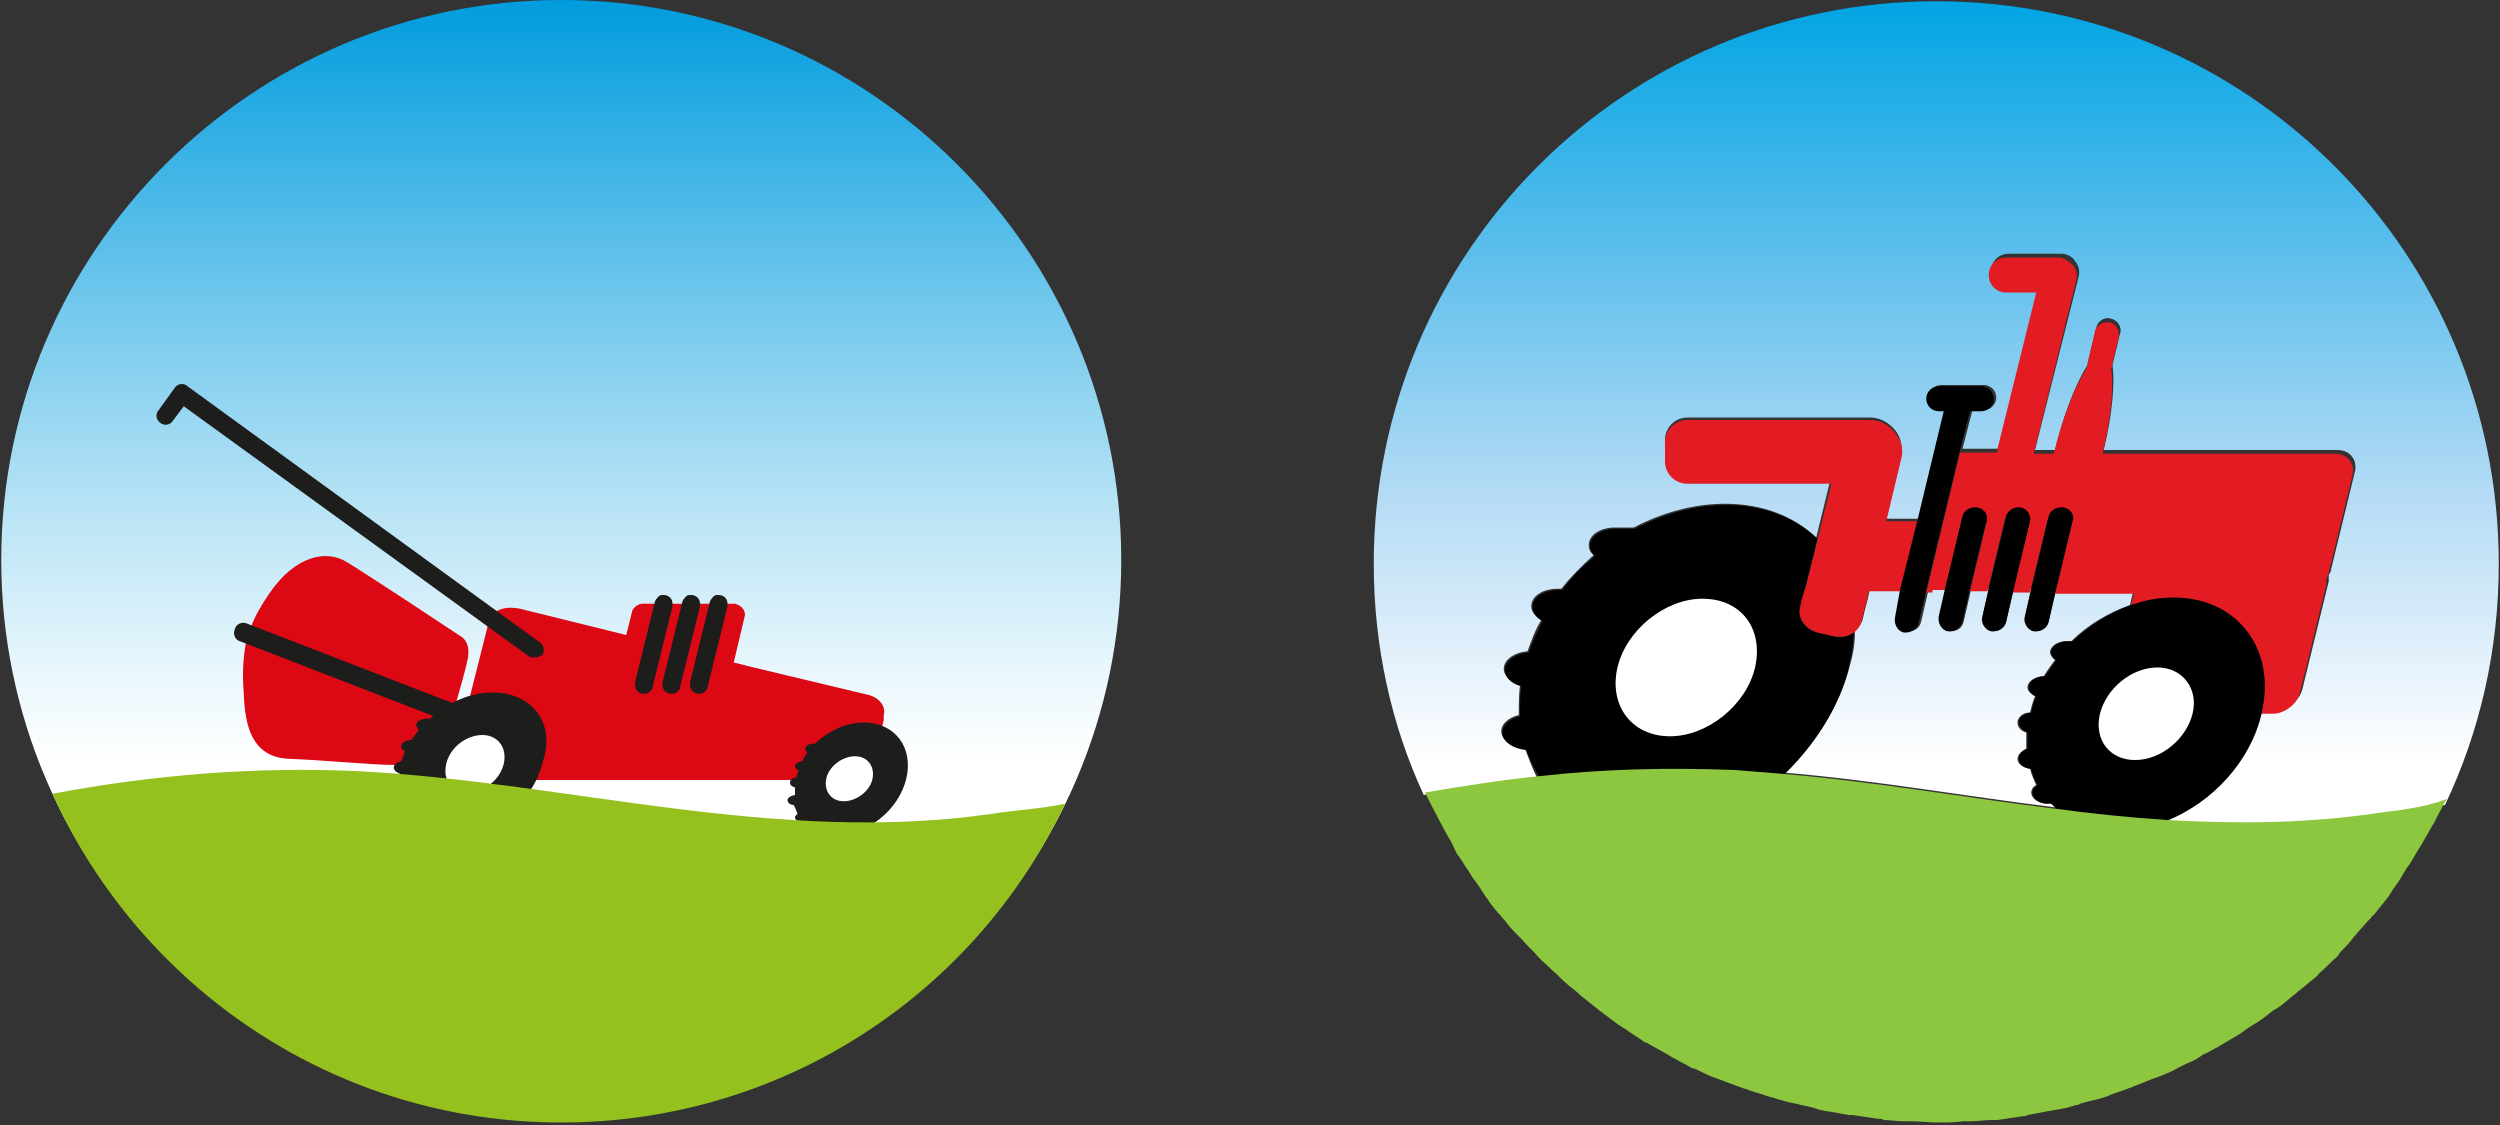 <svg id="Layer_1" xmlns="http://www.w3.org/2000/svg" xmlns:xlink="http://www.w3.org/1999/xlink" width="200" height="90" viewBox="0 0 200 90"><rect x="0" y="0" width="200" height="90" fill="#333333" stroke="none"/><style>.st0{fill:url(#SVGID_1_)}.st1{fill:url(#SVGID_2_)}.st2{fill:#fff}.st3{fill:#e31b23}.st4{fill:#8dc63f}.st5{clip-path:url(#SVGID_4_)}.st6{clip-path:url(#SVGID_6_);fill:url(#SVGID_7_)}.st7{clip-path:url(#SVGID_9_);fill:#dc0814}.st8{fill:#1d1d1b}.st10,.st8,.st9{clip-path:url(#SVGID_9_)}.st9{fill-rule:evenodd;clip-rule:evenodd;fill:#fff}.st10{fill:#95c11f}</style><linearGradient id="SVGID_1_" gradientUnits="userSpaceOnUse" x1="154.9" y1="92" x2="154.9" y2="2.141" gradientTransform="matrix(1 0 0 -1 0 92)"><stop offset="0" stop-color="#00a4e4"></stop><stop offset=".223" stop-color="#5cbeec"></stop><stop offset=".445" stop-color="#b6dcf5"></stop><stop offset=".603" stop-color="#e8f3fc"></stop><stop offset=".681" stop-color="#fff"></stop></linearGradient><path class="st0" d="M122 59.9c-1.1-.1-1.9-.7-1.9-1.4 0-.6.6-1.1 1.4-1.3 0-.8 0-1.6.1-2.4-.7-.2-1.3-.7-1.3-1.3 0-.7.8-1.3 1.9-1.4.3-.8.6-1.7 1.1-2.5-.5-.3-.8-.7-.8-1.1 0-.8.9-1.4 2.1-1.4h.3c.8-1 1.7-1.9 2.6-2.7-.3-.2-.4-.5-.4-.8 0-.8.9-1.4 2.1-1.4h1.5c2.3-1.2 4.8-1.9 7.3-1.9 3 0 5.5 1 7.3 2.7l1.1-4.5H135c-1 0-1.8-.8-1.8-1.8v-1.5c0-1 .8-1.8 1.8-1.8h14.6c.8 0 1.5.4 2 1s.6 1.4.5 2.1l-1.2 5h2.7l2.1-8.7h-.4c-.5 0-1-.4-1-1 0-.5.4-1 1-1h3.4c.5 0 1 .4 1 1 0 .5-.4 1-1 1h-.9l-.8 3.1h3v-.3l3.1-12.5h-2.4c-.8 0-1.4-.6-1.4-1.4s.6-1.4 1.4-1.4h4.2c.4 0 .9.2 1.1.6.3.3.4.8.3 1.2L162.8 36h1.6c.7-2.9 1.7-5.4 2.6-6.8l.7-3c.1-.5.7-.9 1.2-.7.5.1.9.7.7 1.2l-.6 2.5c.2 1.4 0 3.9-.7 6.8H187c1 0 1.6.8 1.4 1.7l-1.9 7.8c0 .2-.1.3-.2.5v.5l-2.1 8.6c-.2.9-1.2 1.7-2.2 1.7h-1c0 .1 0 .3-.1.4-.9 3.8-4 7-7.6 8.5 5.4.4 10.9.3 16.5-.5 1.9-.3 3.9-.4 5.8-.8 2.8-5.9 4.3-12.4 4.3-19.3 0-24.9-20.1-45-45-45s-45 20.1-45 45c0 6.6 1.4 12.9 4 18.5 3-.6 6-1 9.1-1.3-.4-.8-.7-1.6-1-2.4z"></path><linearGradient id="SVGID_2_" gradientUnits="userSpaceOnUse" x1="156.65" y1="92.002" x2="156.65" y2="2.139" gradientTransform="matrix(1 0 0 -1 0 92)"><stop offset="0" stop-color="#00a4e4"></stop><stop offset=".223" stop-color="#5cbeec"></stop><stop offset=".445" stop-color="#b6dcf5"></stop><stop offset=".603" stop-color="#e8f3fc"></stop><stop offset=".681" stop-color="#fff"></stop></linearGradient><path class="st1" d="M163.8 64.3c-.7 0-1.3-.4-1.3-.9 0-.3.2-.5.4-.6-.2-.4-.4-.9-.5-1.3-.6-.1-1-.4-1-.8 0-.3.3-.6.7-.8v-1.3c-.4-.1-.7-.4-.7-.8s.4-.8 1-.8c.1-.4.2-.8.4-1.3-.3-.2-.6-.4-.6-.7 0-.5.6-.9 1.3-.9.3-.5.6-.9.9-1.3-.2-.2-.4-.4-.4-.6 0-.5.6-.9 1.3-.9h.4c1.3-1.3 3-2.3 4.7-2.9l.3-1.3h-6.2l-.6 2.6c-.1.5-.5.8-1 .8h-.2c-.5-.1-.9-.7-.7-1.2l.5-2.2h-1.4l-.6 2.6c-.1.5-.5.8-1 .8h-.2c-.5-.1-.9-.7-.7-1.2l.5-2.2h-1.4l-.6 2.6c-.1.5-.5.8-1 .8h-.2c-.5-.1-.9-.7-.7-1.2l.5-2.2h-1.4l-.6 2.6c-.1.5-.5.8-1 .8h-.2c-.5-.1-.9-.7-.7-1.2l.5-2.2h-2.7l-.2.9s-.2.7-.4 1.6c-.1.3-.3.6-.6.8 0 .9-.1 1.8-.4 2.8-.8 3.3-2.8 6.3-5.4 8.6 7.3.6 14.6 1.9 21.9 2.8l-.4-.4h-.3v.1z"></path><path d="M147.9 53.4c.2-1 .4-1.9.4-2.8-.4.3-1 .5-1.6.3l-1.3-.3c-1-.2-1.6-1.1-1.4-2 .2-.8.4-1.5.4-1.5l1-4c-1.8-1.7-4.3-2.7-7.3-2.7-2.5 0-5 .7-7.3 1.9h-1.5c-1.2 0-2.1.6-2.1 1.4 0 .3.2.6.4.8-1 .8-1.9 1.7-2.6 2.7h-.3c-1.2 0-2.1.6-2.1 1.4 0 .4.3.8.8 1.1-.4.8-.8 1.6-1.1 2.5-1.1.1-1.9.7-1.9 1.4 0 .6.5 1.1 1.3 1.3-.1.8-.1 1.6-.1 2.4-.8.2-1.4.7-1.4 1.3 0 .7.8 1.3 1.9 1.4.3.8.7 1.6 1.1 2.3 5.2-.5 10.4-.7 15.7-.5 1.3.1 2.5.2 3.7.3 2.5-2.4 4.5-5.4 5.3-8.7zm-7.5 0c-.7 3-3.8 5.5-6.8 5.5s-4.9-2.5-4.2-5.5 3.8-5.5 6.8-5.5c3.1 0 4.9 2.4 4.2 5.5z"></path><path class="st2" d="M136.2 47.9c-3 0-6.1 2.5-6.8 5.5s1.1 5.5 4.2 5.5c3 0 6.1-2.5 6.8-5.5.7-3.1-1.1-5.5-4.2-5.5z"></path><path class="st3" d="M154.6 47.2h1l1.4-5.8c.1-.5.7-.9 1.2-.7.5.1.9.7.7 1.2l-1.3 5.4h1.4l1.4-5.8c.1-.5.7-.9 1.2-.7.5.1.9.7.7 1.2l-1.3 5.4h1.4l1.4-5.8c.1-.5.7-.9 1.2-.7.5.1.9.7.7 1.2l-1.3 5.4h6.3l-.3 1.3c1.1-.4 2.3-.6 3.4-.6 5 0 8.1 3.9 7.1 8.9h.9c1 0 2-.8 2.2-1.7l2.1-8.6v-.5c.1-.1.1-.3.2-.5l1.9-7.8c.2-.9-.4-1.7-1.4-1.7h-18.6c.7-2.9.9-5.4.7-6.8l.6-2.5c.1-.5-.2-1.1-.7-1.2s-1.1.2-1.2.7l-.7 3c-.9 1.4-1.9 3.9-2.6 6.8h-1.6l3.4-13.9c.1-.4 0-.9-.3-1.2-.3-.3-.7-.6-1.1-.6h-4.2c-.8 0-1.4.6-1.4 1.4s.6 1.4 1.4 1.4h2.4l-3.1 12.5v.3h-3l-2.7 11.2h.5v-.2zM144 48.6c-.2.8.4 1.7 1.4 2l1.3.3c.6.1 1.2 0 1.6-.3.3-.2.5-.5.6-.8.2-.9.4-1.6.4-1.6l.2-.9h2.7l1.4-5.6h-2.7l1.2-5c.2-.7 0-1.5-.5-2.1s-1.2-1-2-1H135c-1 0-1.8.8-1.8 1.8v1.5c0 1 .8 1.8 1.8 1.8h11.5l-1.1 4.5-1 4c0-.2-.2.5-.4 1.4z"></path><path d="M158.2 40.6c-.5-.1-1.1.2-1.2.7l-1.4 5.8-.5 2.2c-.1.5.2 1.1.7 1.2h.2c.4 0 .9-.3 1-.8l.6-2.6 1.3-5.4c.2-.4-.1-1-.7-1.1zm3.5 0c-.5-.1-1.1.2-1.2.7l-1.4 5.8-.5 2.2c-.1.5.2 1.1.7 1.2h.2c.4 0 .9-.3 1-.8l.6-2.6 1.3-5.4c.1-.4-.2-1-.7-1.1zm3.4 0c-.5-.1-1.1.2-1.2.7l-1.4 5.8-.5 2.2c-.1.5.2 1.1.7 1.2h.2c.4 0 .9-.3 1-.8l.6-2.6 1.3-5.4c.2-.4-.1-1-.7-1.1zm-13.5 8.8c-.1.5.2 1.1.7 1.2h.2c.4 0 .9-.3 1-.8l.6-2.6 2.7-11.2.8-3.1h.9c.5 0 1-.4 1-1 0-.5-.4-1-1-1h-3.4c-.5 0-1 .4-1 1 0 .5.4 1 1 1h.4l-2.1 8.7-1.4 5.6-.4 2.2zm29.3 7.7c0-.1.1-.3.1-.4 1-4.9-2.1-8.9-7.1-8.9-1.2 0-2.3.2-3.4.6-1.7.6-3.3 1.6-4.7 2.9h-.4c-.7 0-1.3.4-1.3.9 0 .2.1.5.4.6-.3.4-.6.9-.9 1.3-.7 0-1.3.4-1.3.9 0 .3.2.6.6.7-.2.4-.3.8-.4 1.3-.6.1-1 .4-1 .8 0 .3.3.6.7.8v1.3c-.4.1-.7.4-.7.8s.4.8 1 .8c.1.5.3.9.5 1.3-.3.2-.4.4-.4.6 0 .5.6.9 1.3.9h.2l.4.4c2.9.4 5.9.7 8.9.9 3.6-1.4 6.6-4.7 7.5-8.5zm-5.5 0c-.5 2.1-2.6 3.7-4.6 3.7-2.1 0-3.3-1.7-2.8-3.7.5-2.1 2.6-3.7 4.6-3.7s3.3 1.7 2.8 3.7z"></path><path class="st2" d="M172.6 53.4c-2.1 0-4.1 1.7-4.6 3.7-.5 2.1.8 3.7 2.8 3.7 2.1 0 4.1-1.7 4.6-3.7s-.8-3.7-2.8-3.7z"></path><path class="st4" d="M189.8 65.1c-5.6.8-11 .8-16.5.5-3-.2-5.9-.5-8.9-.9-7.3-.9-14.6-2.2-21.9-2.8-1.2-.1-2.5-.2-3.7-.3-5.3-.2-10.5-.1-15.7.5-3.1.3-6.1.8-9.1 1.3l.3.6.3.6c.3.6.6 1.1.9 1.7 0 .1.1.1.1.2.3.5.6 1 .8 1.5.1.2.2.4.3.5.3.4.5.8.8 1.2.1.2.2.3.3.5.4.5.7 1 1.1 1.6.1.1.2.2.2.3.3.4.6.8 1 1.2.1.2.3.3.4.5.3.4.7.8 1 1.1l.3.3c.4.5.9.9 1.3 1.4l.3.3c.4.3.7.7 1.1 1l.4.4c.4.4.8.7 1.3 1.1l.2.2 1.5 1.2c.1.1.3.2.4.3l1.2.9c.2.1.3.2.5.3.5.4 1.1.7 1.6 1.1h.1c.5.3 1.1.6 1.6.9.2.1.3.2.5.3.4.2.9.5 1.3.7.2.1.3.2.5.2.6.3 1.2.6 1.8.8.1 0 .2.1.3.1.5.2 1 .4 1.6.6.2.1.4.1.6.2.5.2 1 .3 1.5.5.1 0 .3.1.4.1.6.2 1.3.4 1.9.5.1 0 .3.1.4.1.5.1 1 .2 1.5.4.2 0 .4.1.6.1.6.1 1.1.2 1.7.3h.3c.7.1 1.3.2 2 .3.2 0 .4 0 .5.1.5 0 1 .1 1.6.1h.6c.7 0 1.4.1 2.1.1.7 0 1.4 0 2.1-.1h.6c.5 0 1.1-.1 1.6-.1h.5c.7-.1 1.3-.2 2-.3.1 0 .3 0 .4-.1.5-.1 1.1-.2 1.6-.3.2 0 .4-.1.6-.1.6-.1 1.1-.2 1.7-.4.1 0 .2 0 .3-.1.6-.2 1.3-.3 1.9-.5.2-.1.4-.1.5-.2.5-.2.9-.3 1.4-.5.2-.1.4-.1.5-.2.6-.2 1.2-.5 1.8-.7.1 0 .2-.1.3-.1.5-.2 1-.4 1.5-.7l.6-.3c.5-.2.9-.4 1.3-.7.1-.1.3-.1.4-.2.6-.3 1.1-.6 1.6-.9.2-.1.3-.2.5-.3.4-.2.8-.5 1.2-.8.2-.1.3-.2.5-.3.5-.3 1-.7 1.5-1.1.1 0 .1-.1.2-.1.5-.3.9-.7 1.4-1.1.2-.1.3-.3.5-.4.4-.3.7-.6 1.1-.9.1-.1.3-.2.4-.4.5-.4.9-.9 1.4-1.3.1-.1.2-.2.3-.4.3-.3.7-.7 1-1.1.1-.2.3-.3.4-.5.4-.4.7-.8 1.1-1.2.1-.1.1-.2.2-.2l1.2-1.5c.1-.2.2-.3.3-.5.3-.4.6-.8.8-1.2.1-.2.2-.3.3-.5.4-.5.7-1.1 1-1.6.1-.1.1-.2.2-.3.3-.5.5-.9.8-1.4.1-.2.2-.3.3-.5.2-.5.5-.9.7-1.4.1-.1.1-.2.2-.3 0 0 0-.1.1-.1-2.1.8-4 .9-6 1.2z"></path><defs><path id="SVGID_3_" d="M0 0h89.8v89.8H0z"></path></defs><clipPath id="SVGID_4_"><use xlink:href="#SVGID_3_" overflow="visible"></use></clipPath><g class="st5"><defs><path id="SVGID_5_" d="M.1 44.8c0 24.7 20.1 44.8 44.8 44.8s44.8-20.1 44.8-44.8C89.7 20.1 69.6 0 44.9 0S.1 20.1.1 44.8"></path></defs><clipPath id="SVGID_6_"><use xlink:href="#SVGID_5_" overflow="visible"></use></clipPath><linearGradient id="SVGID_7_" gradientUnits="userSpaceOnUse" x1=".093" y1="90.048" x2=".998" y2="90.048" gradientTransform="rotate(90 4478.044 4468.848) scale(98.859)"><stop offset="0" stop-color="#009cde"></stop><stop offset=".007" stop-color="#039dde"></stop><stop offset=".261" stop-color="#6dc6ec"></stop><stop offset=".466" stop-color="#bce5f6"></stop><stop offset=".61" stop-color="#ecf8fd"></stop><stop offset=".681" stop-color="#fff"></stop><stop offset="1" stop-color="#fff"></stop></linearGradient><path class="st6" d="M.1 0h89.6v89.6H.1z"></path></g><g class="st5"><defs><path id="SVGID_8_" d="M0 0h89.8v89.8H0z"></path></defs><clipPath id="SVGID_9_"><use xlink:href="#SVGID_8_" overflow="visible"></use></clipPath><path class="st7" d="M69.5 55.6l-9.2-2.2-1.6-.4c.4-1.7.9-3.8.9-3.8 0-.5-.4-.8-.8-.9h-7.4c-.3 0-.6.2-.8.5l-.5 2-8.5-2.1s-2-.5-2.5 1c0 .1-1.4 5.6-1.4 5.6l-1.4 5.4c.1.9.5 1.7 1.4 1.7h30.4c.9 0 1.7-.7 1.8-1.6l.8-3.2v-.4c.2-.7-.4-1.4-1.2-1.6"></path><path class="st8" d="M53.8 48.3c0-.4-.3-.7-.7-.7-.2 0-.3 0-.4.1-.1.1-.2.2-.3.4l-1.6 6.5v.2c0 .4.3.7.7.7.1 0 .3 0 .4-.1.1-.1.3-.2.3-.4l1.6-6.5v-.2m2.2 0c0-.4-.3-.7-.7-.7-.2 0-.3 0-.4.1-.1.1-.2.2-.3.4L53 54.6v.2c0 .4.3.7.7.7.1 0 .3 0 .4-.1.1-.1.3-.2.3-.4l1.6-6.5v-.2m2.2 0c0-.4-.3-.7-.7-.7-.2 0-.3 0-.4.1-.1.1-.2.2-.3.4l-1.6 6.5v.2c0 .4.3.7.7.7.1 0 .3 0 .4-.1.1-.1.3-.2.3-.4l1.6-6.5v-.2m10.9 9.5c-1.4 0-2.9.7-3.9 1.7H65c-.3 0-.6.2-.6.4 0 .1.1.2.2.3-.2.2-.3.4-.4.7-.3 0-.6.2-.6.4 0 .1.1.3.3.3-.1.2-.1.4-.2.6-.3 0-.5.2-.5.4s.1.3.4.4v.6c-.5.1-.6.3-.6.4 0 .2.2.4.5.4.1.2.2.4.3.7-.1.1-.2.2-.2.3 0 .2.3.4.6.4h.1c.6.6 1.5 1 2.6 1 2.5 0 5-2 5.6-4.5.6-2.5-.9-4.5-3.4-4.5"></path><path class="st9" d="M69.8 62.3c-.2 1-1.3 1.8-2.3 1.8-1 0-1.6-.8-1.4-1.8.2-1 1.3-1.8 2.3-1.8 1 0 1.6.8 1.4 1.8"></path><path class="st7" d="M35.3 60.3c-.8.6-1.6.9-3.6.9s-5.8-.4-8.7-.5c-2.9-.2-3.4-2.7-3.5-5.2-.1-1.4-.1-2.7.2-4.2l.4-1.2c.3-.8.8-1.7 1.5-2.7 2-2.9 4.5-3.5 6.2-2.4 1.8 1.1 8 5.2 9.2 6 0 0 .7.5.4 1.8-.2 1.1-2.1 7.5-2.1 7.5"></path><path class="st8" d="M39.4 55.4c-1.8 0-3.6.8-5 2.1h-.3c-.4 0-.8.2-.8.5 0 .1.1.3.2.4-.2.3-.4.5-.6.8-.4 0-.8.2-.8.5 0 .2.1.3.3.4-.1.3-.2.5-.3.8-.4.1-.6.3-.6.5s.2.4.5.5v.8c-.3.1-.5.3-.5.5 0 .3.3.5.6.5.1.3.2.6.3.8-.2.1-.3.2-.3.4 0 .3.4.5.8.5h.1c.8.8 1.9 1.3 3.3 1.3 3.2 0 6.4-2.6 7.1-5.7 1.1-3.1-.8-5.6-4-5.6"></path><path class="st9" d="M40.3 61.1c-.3 1.3-1.6 2.3-2.9 2.3-1.3 0-2-1-1.7-2.3.3-1.3 1.6-2.3 2.9-2.3 1.2 0 2 1 1.7 2.3"></path><path class="st8" d="M36.3 57.8H36l-16.8-6.5c-.4-.1-.6-.6-.4-1 .1-.4.6-.6 1-.4l16.8 6.5c.4.1.6.6.4 1-.1.3-.4.4-.7.4m6.4-5.2c-.1 0-.3 0-.4-.1l-27.6-20-.9 1.2c-.2.3-.7.4-1 .1-.3-.2-.4-.7-.1-1L14 31c.2-.3.7-.4 1-.1l28.2 20.5c.3.2.4.7.2 1-.2.1-.4.2-.7.2"></path><path class="st10" d="M85.2 64.3c-1.9.4-3.9.5-5.8.8-17.3 2.5-33.8-2.5-50.6-3.4-8.3-.4-16.7.3-24.6 1.8 7 15.5 22.6 26.3 40.7 26.3 17.8 0 33.2-10.4 40.3-25.5"></path></g></svg>